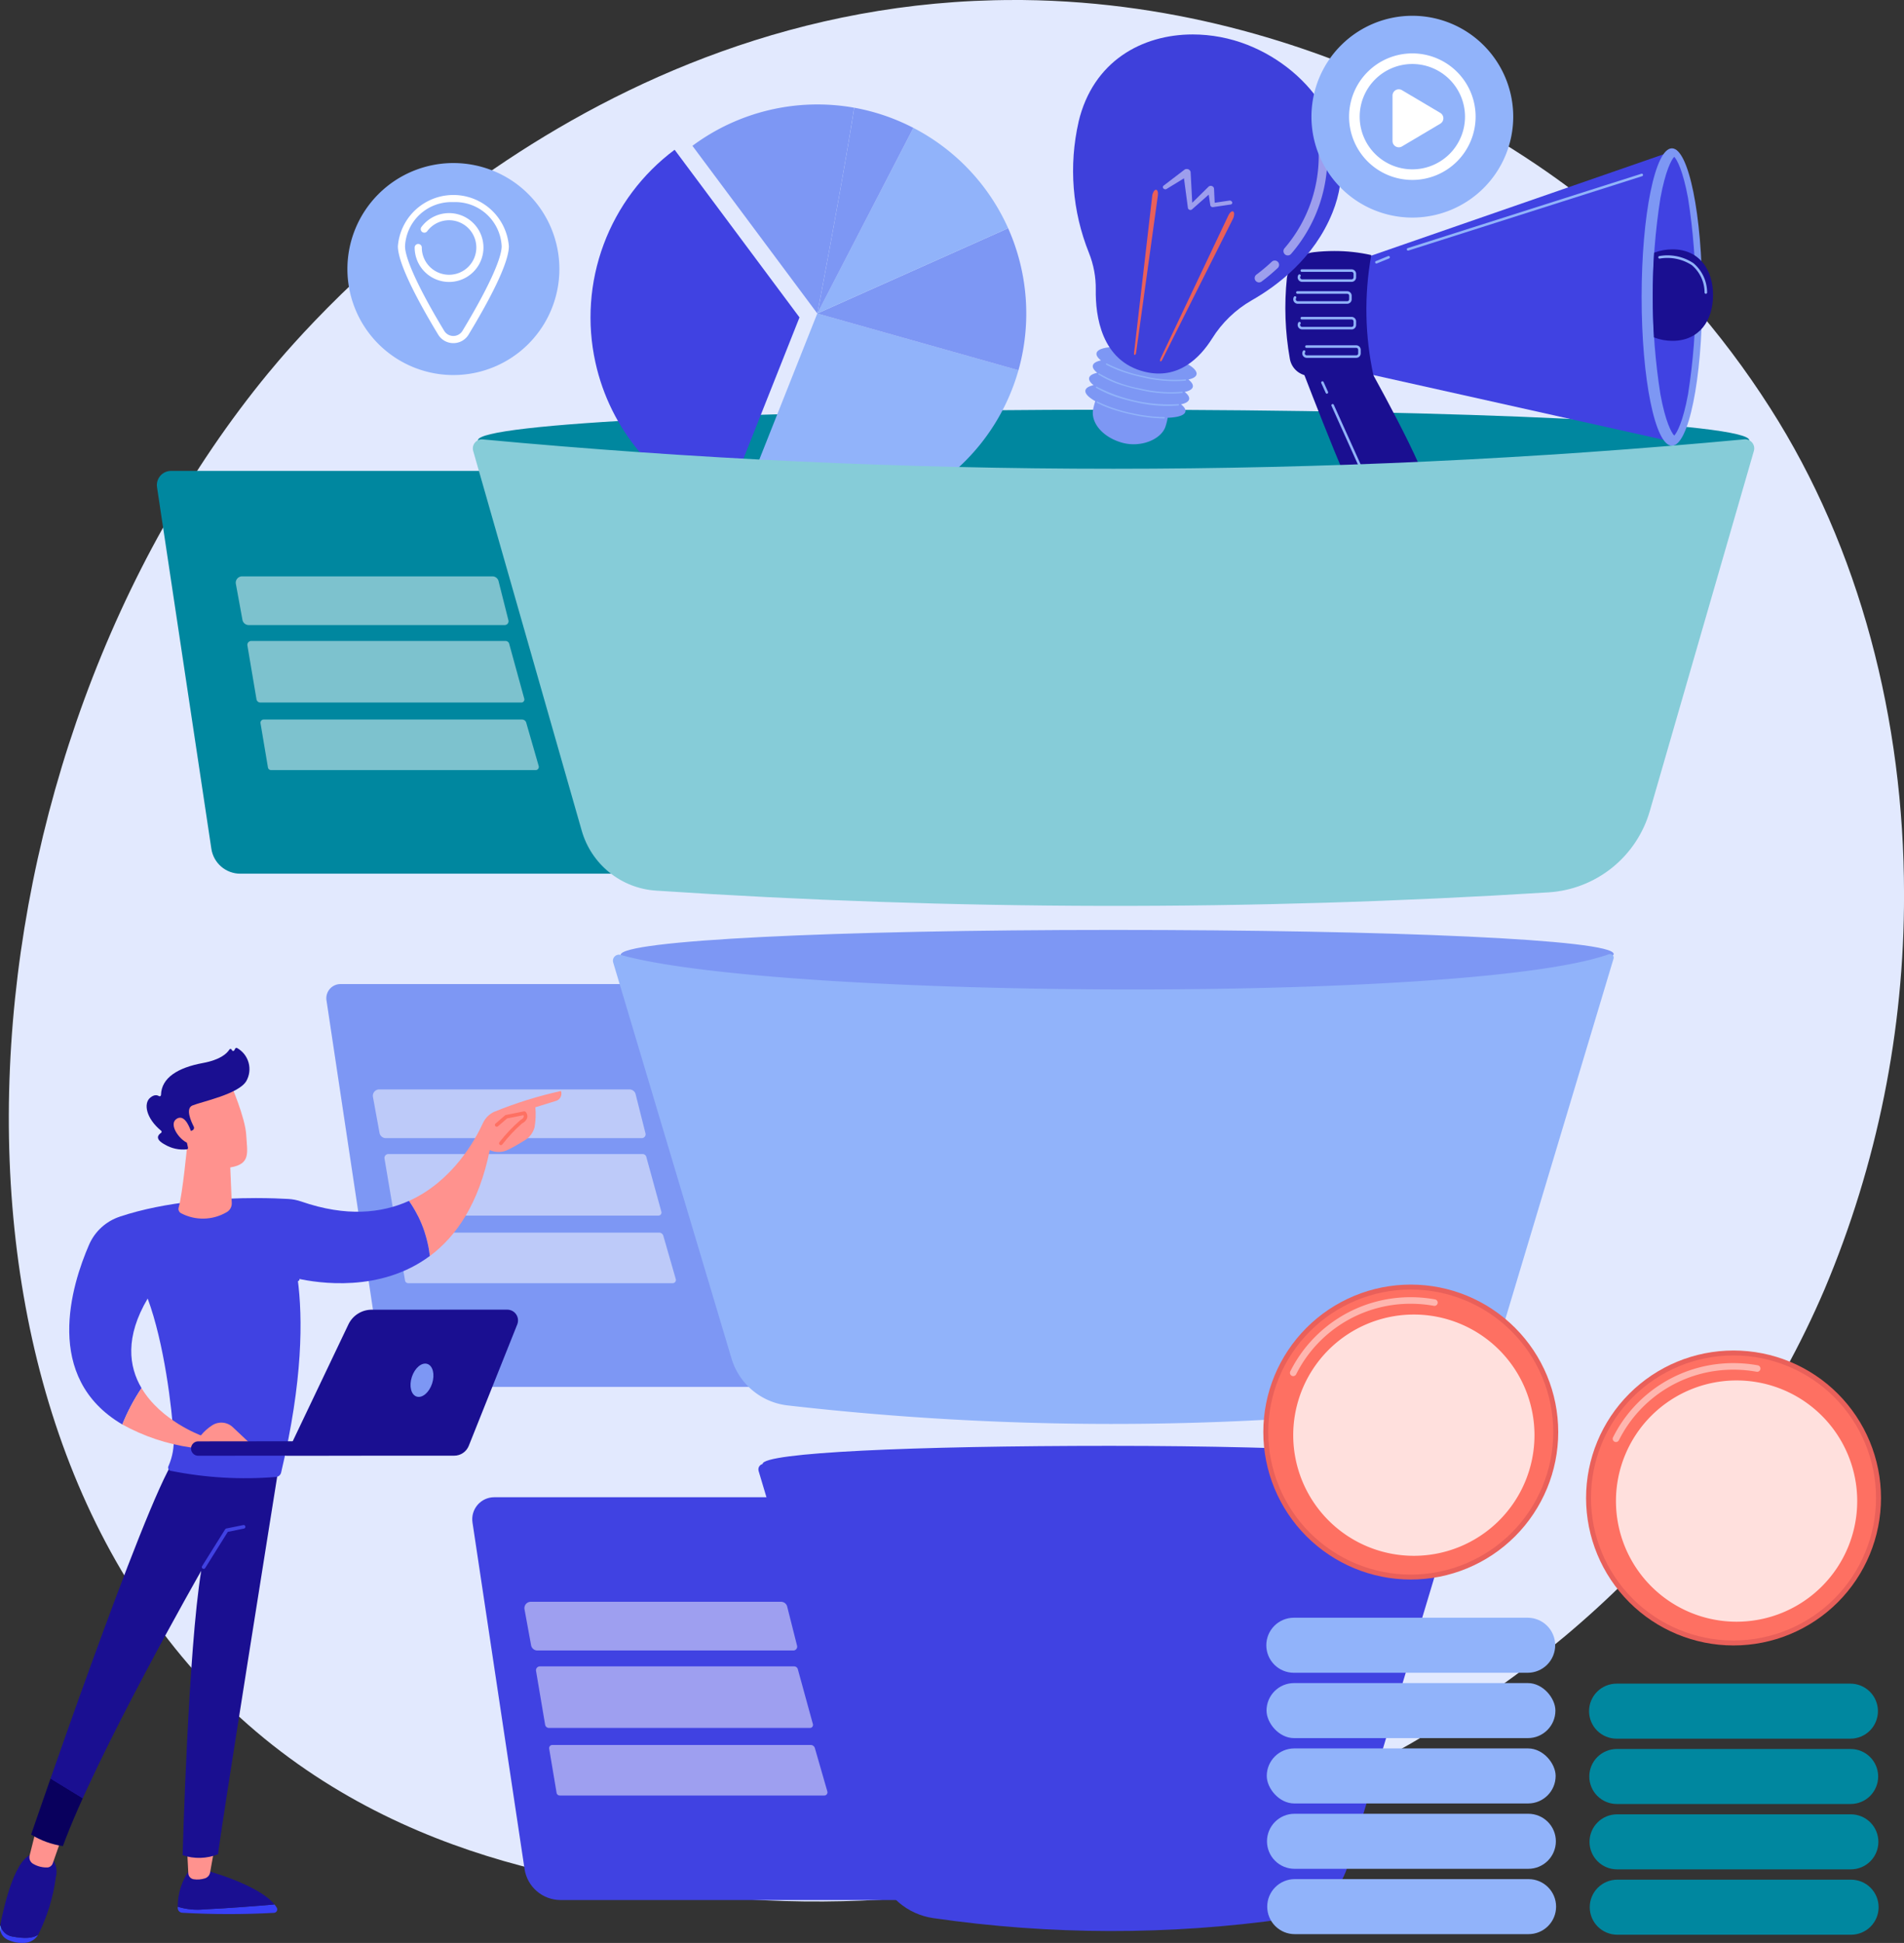 <svg id="Group_4375" data-name="Group 4375" xmlns="http://www.w3.org/2000/svg" xmlns:xlink="http://www.w3.org/1999/xlink" width="247.908" height="252.956" viewBox="0 0 247.908 252.956">
  <rect x="0" y="0" width="247.908" height="252.956" fill="#333333" stroke="none"/>
  <defs>
    <clipPath id="clip-path">
      <rect id="Rectangle_5691" data-name="Rectangle 5691" width="247.908" height="252.956" fill="none"/>
    </clipPath>
    <clipPath id="clip-path-2">
      <path id="Path_4609" data-name="Path 4609" d="M46.347,48.579C5.577,98.144-.983,182.332,41.607,222.607c22.177,20.972,50.58,23.323,64.7,24.491,51.7,4.279,117.687-20.818,142.685-79.247a131.6,131.6,0,0,0,10.346-51.366v-.127c-.011-22.564-5.731-44.942-17.44-63.253a114.139,114.139,0,0,0-23.217-26.342C215.139,23.845,186.036.423,144.573,0,144.2,0,143.822,0,143.447,0c-55.987,0-91.884,42.241-97.1,48.581" transform="translate(-12.574 0.002)" fill="none"/>
    </clipPath>
    <linearGradient id="linear-gradient" x1="0.175" y1="0.852" x2="0.175" y2="0.852" gradientUnits="objectBoundingBox">
      <stop offset="0" stop-color="#dae3fe"/>
      <stop offset="1" stop-color="#e9effd"/>
    </linearGradient>
    <clipPath id="clip-path-3">
      <path id="Path_4610" data-name="Path 4610" d="M225.555,671.488a1.844,1.844,0,0,0-1.823,2.118l7.074,47.08a3.809,3.809,0,0,0,3.767,3.243h60.743v-52.44Z" transform="translate(-223.711 -671.488)" fill="none"/>
    </clipPath>
    <clipPath id="clip-path-4">
      <rect id="Rectangle_5613" data-name="Rectangle 5613" width="247.909" height="252.956" fill="none"/>
    </clipPath>
    <clipPath id="clip-path-5">
      <rect id="Rectangle_5607" data-name="Rectangle 5607" width="36.071" height="8.01" fill="none"/>
    </clipPath>
    <clipPath id="clip-path-6">
      <rect id="Rectangle_5608" data-name="Rectangle 5608" width="36.241" height="6.584" fill="none"/>
    </clipPath>
    <clipPath id="clip-path-7">
      <rect id="Rectangle_5609" data-name="Rectangle 5609" width="35.518" height="6.342" fill="none"/>
    </clipPath>
    <clipPath id="clip-path-8">
      <rect id="Rectangle_5610" data-name="Rectangle 5610" width="36.071" height="8.009" fill="none"/>
    </clipPath>
    <clipPath id="clip-path-9">
      <rect id="Rectangle_5611" data-name="Rectangle 5611" width="36.241" height="6.583" fill="none"/>
    </clipPath>
    <clipPath id="clip-path-10">
      <rect id="Rectangle_5612" data-name="Rectangle 5612" width="35.518" height="6.341" fill="none"/>
    </clipPath>
    <clipPath id="clip-path-11">
      <path id="Path_4618" data-name="Path 4618" d="M676.319,2135a2.862,2.862,0,0,0-2.83,3.288l6.779,45.114a4.745,4.745,0,0,0,4.691,4.039H744.9V2135Z" transform="translate(-673.457 -2135.002)" fill="none"/>
    </clipPath>
    <linearGradient id="linear-gradient-2" x1="-0.766" y1="0.867" x2="-0.765" y2="0.867" gradientUnits="objectBoundingBox">
      <stop offset="0" stop-color="#4f52ff"/>
      <stop offset="1" stop-color="#4042e2"/>
    </linearGradient>
    <clipPath id="clip-path-13">
      <rect id="Rectangle_5615" data-name="Rectangle 5615" width="36.07" height="8.01" fill="none"/>
    </clipPath>
    <clipPath id="clip-path-14">
      <rect id="Rectangle_5616" data-name="Rectangle 5616" width="36.24" height="6.583" fill="none"/>
    </clipPath>
    <clipPath id="clip-path-15">
      <rect id="Rectangle_5617" data-name="Rectangle 5617" width="35.519" height="6.342" fill="none"/>
    </clipPath>
    <clipPath id="clip-path-16">
      <path id="Path_4622" data-name="Path 4622" d="M1087.463,2064c0,1.493,19.888,4.747,45.514,4.747s46.159-2.918,46.159-4.411-20.774-2.7-46.4-2.7-45.273.875-45.273,2.367" transform="translate(-1087.463 -2061.63)" fill="none"/>
    </clipPath>
    <linearGradient id="linear-gradient-3" x1="-3.076" y1="1.197" x2="-3.074" y2="1.197" xlink:href="#linear-gradient-2"/>
    <clipPath id="clip-path-18">
      <path id="Path_4625" data-name="Path 4625" d="M1081.518,2088.378l15.542,52.014a8.832,8.832,0,0,0,7.21,6.2,161.662,161.662,0,0,0,45.96.08,9.755,9.755,0,0,0,7.986-6.852l15.34-51.093a.937.937,0,0,0-1.047-1.2c-26.306,4.347-61.111,4.583-90.192-.068a.771.771,0,0,0-.117-.009.715.715,0,0,0-.682.921" transform="translate(-1081.487 -2087.456)" fill="none"/>
    </clipPath>
    <linearGradient id="linear-gradient-4" x1="-0.832" y1="0.791" x2="-0.831" y2="0.791" xlink:href="#linear-gradient-2"/>
    <clipPath id="clip-path-19">
      <path id="Path_4626" data-name="Path 4626" d="M681.506,588.2c0,2.2,36.455,3.984,82.767,3.984s82.772-1.784,82.772-3.984-36.46-3.984-82.772-3.984S681.506,586,681.506,588.2" transform="translate(-681.506 -584.215)" fill="#00879f"/>
    </clipPath>
    <clipPath id="clip-path-21">
      <path id="Path_4630" data-name="Path 4630" d="M842.676,241.215a27.182,27.182,0,0,0,16.533,19.433l10.039-25.293-16.258-21.827a27.216,27.216,0,0,0-10.313,27.688" transform="translate(-842.031 -213.527)" fill="none"/>
    </clipPath>
    <linearGradient id="linear-gradient-5" x1="-1.3" y1="6.763" x2="-1.299" y2="6.763" xlink:href="#linear-gradient-2"/>
    <clipPath id="clip-path-23">
      <path id="Path_4633" data-name="Path 4633" d="M1856.992,525.036c2.369,4.114,9.288,1.492,8.944-1.951s-8.428-17.675-8.428-17.675l-9.017-.956s6.46,17.037,8.5,20.581" transform="translate(-1848.491 -504.455)" fill="none"/>
    </clipPath>
    <linearGradient id="linear-gradient-6" x1="-6.341" y1="7.059" x2="-6.337" y2="7.059" gradientUnits="objectBoundingBox">
      <stop offset="0" stop-color="#09005d"/>
      <stop offset="1" stop-color="#1a0f91"/>
    </linearGradient>
    <clipPath id="clip-path-24">
      <path id="Path_4634" data-name="Path 4634" d="M1933.171,229.976l-1.1,14.642,40.827,9.109.422-37.673Z" transform="translate(-1932.074 -216.055)" fill="none"/>
    </clipPath>
    <linearGradient id="linear-gradient-7" x1="-3.37" y1="4.909" x2="-3.368" y2="4.909" xlink:href="#linear-gradient-2"/>
    <clipPath id="clip-path-26">
      <path id="Path_4636" data-name="Path 4636" d="M2357.906,229a82.175,82.175,0,0,0,0,25.534c.666,3.617,1.443,5.016,1.8,5.379.357-.363,1.133-1.761,1.8-5.379a82.135,82.135,0,0,0,0-25.534c-.666-3.617-1.442-5.016-1.8-5.379-.356.363-1.133,1.761-1.8,5.379" transform="translate(-2356.908 -223.621)" fill="none"/>
    </clipPath>
    <linearGradient id="linear-gradient-8" x1="-7.301" y1="7.387" x2="-7.298" y2="7.387" xlink:href="#linear-gradient-2"/>
    <clipPath id="clip-path-27">
      <path id="Path_4637" data-name="Path 4637" d="M2357.082,355.986c-.114,1.815-.174,3.72-.174,5.661,0,1.835.053,3.639.156,5.365a6.7,6.7,0,0,0,2.418.447c3.507,0,5.279-2.667,5.279-5.956s-1.772-5.956-5.279-5.956a6.7,6.7,0,0,0-2.4.44" transform="translate(-2356.908 -355.546)" fill="none"/>
    </clipPath>
    <linearGradient id="linear-gradient-9" x1="-14.994" y1="16.112" x2="-14.988" y2="16.112" xlink:href="#linear-gradient-6"/>
    <clipPath id="clip-path-28">
      <path id="Path_4638" data-name="Path 4638" d="M1836.4,358.094a3.961,3.961,0,0,0-3.461,3.338,37.636,37.636,0,0,0,.378,10.509,2.677,2.677,0,0,0,2.645,2.257h8.26a40.182,40.182,0,0,1-.3-15.733,21.615,21.615,0,0,0-4.814-.529,23.579,23.579,0,0,0-2.712.157" transform="translate(-1832.709 -357.937)" fill="none"/>
    </clipPath>
    <linearGradient id="linear-gradient-10" x1="-8.951" y1="11.12" x2="-8.946" y2="11.12" xlink:href="#linear-gradient-6"/>
    <clipPath id="clip-path-30">
      <path id="Path_4653" data-name="Path 4653" d="M1530.862,60.493a28.672,28.672,0,0,0,1.35,17.068,12.389,12.389,0,0,1,.886,4.785c-.051,3.407.712,9.292,6.364,10.685,4.368,1.077,7.2-1.807,8.784-4.328a14.7,14.7,0,0,1,5.171-4.981c3.328-1.894,8.114-5.493,10.5-11.409,3.884-9.614-2.694-18.557-11.084-21.85a19.573,19.573,0,0,0-7.106-1.349c-6.588,0-12.992,3.466-14.869,11.379" transform="translate(-1530.13 -49.114)" fill="none"/>
    </clipPath>
    <clipPath id="clip-path-31">
      <path id="Path_4654" data-name="Path 4654" d="M1663.19,301.838l-8.859,18.685c-.064.135-.073.282-.018.332s.158-.018.227-.156l9.223-18.378.016-.033c.183-.386.2-.8.037-.924a.171.171,0,0,0-.106-.035c-.161,0-.372.2-.52.509" transform="translate(-1654.277 -301.329)" fill="none"/>
    </clipPath>
    <linearGradient id="linear-gradient-11" x1="-7.022" y1="10.913" x2="-7.017" y2="10.913" gradientUnits="objectBoundingBox">
      <stop offset="0" stop-color="#e1473d"/>
      <stop offset="1" stop-color="#e9605a"/>
    </linearGradient>
    <clipPath id="clip-path-32">
      <path id="Path_4655" data-name="Path 4655" d="M1619.968,270.588c-.2.015-.417.37-.476.793,0,.011,0,.025,0,.036l-2.364,20.426c-.018.154.029.268.1.255s.146-.14.167-.288l2.837-20.483c.057-.414-.054-.74-.251-.74h-.013" transform="translate(-1617.12 -270.588)" fill="none"/>
    </clipPath>
    <linearGradient id="linear-gradient-12" x1="-8.035" y1="12.959" x2="-8.03" y2="12.959" xlink:href="#linear-gradient-11"/>
    <clipPath id="clip-path-34">
      <rect id="Rectangle_5636" data-name="Rectangle 5636" width="9.034" height="5.341" fill="none"/>
    </clipPath>
    <clipPath id="clip-path-35">
      <rect id="Rectangle_5637" data-name="Rectangle 5637" width="3.191" height="2.861" fill="none"/>
    </clipPath>
    <clipPath id="clip-path-36">
      <rect id="Rectangle_5638" data-name="Rectangle 5638" width="5.746" height="14.855" fill="none"/>
    </clipPath>
    <clipPath id="clip-path-37">
      <path id="Path_4665" data-name="Path 4665" d="M839.842,626.414a883.271,883.271,0,0,1-164.255.01,1.178,1.178,0,0,0-1.247,1.5l14.132,49.44a10.788,10.788,0,0,0,9.675,7.805,901.406,901.406,0,0,0,116.251.222,14.669,14.669,0,0,0,13.136-10.566l13.556-46.9a1.187,1.187,0,0,0-1.138-1.517c-.036,0-.073,0-.111,0" transform="translate(-674.294 -626.409)" fill="none"/>
    </clipPath>
    <clipPath id="clip-path-38">
      <path id="Path_4666" data-name="Path 4666" d="M1801.57,1851.011a19.2,19.2,0,1,0,19.2-19.2,19.2,19.2,0,0,0-19.2,19.2" transform="translate(-1801.57 -1831.816)" fill="none"/>
    </clipPath>
    <linearGradient id="linear-gradient-13" x1="-2.893" y1="1.728" x2="-2.891" y2="1.728" xlink:href="#linear-gradient-11"/>
    <clipPath id="clip-path-39">
      <path id="Path_4667" data-name="Path 4667" d="M1808.561,1857.365a18.557,18.557,0,1,0,18.557-18.557,18.557,18.557,0,0,0-18.557,18.557" transform="translate(-1808.561 -1838.808)" fill="none"/>
    </clipPath>
    <linearGradient id="linear-gradient-14" x1="-3.071" y1="1.793" x2="-3.069" y2="1.793" gradientUnits="objectBoundingBox">
      <stop offset="0" stop-color="#ff928e"/>
      <stop offset="1" stop-color="#fe7062"/>
    </linearGradient>
    <clipPath id="clip-path-41">
      <rect id="Rectangle_5643" data-name="Rectangle 5643" width="19.244" height="10.273" fill="none"/>
    </clipPath>
    <clipPath id="clip-path-42">
      <rect id="Rectangle_5644" data-name="Rectangle 5644" width="31.413" height="31.413" fill="none"/>
    </clipPath>
    <clipPath id="clip-path-43">
      <path id="Rectangle_5648" data-name="Rectangle 5648" d="M3.582,0H34.03a3.583,3.583,0,0,1,3.583,3.583v0a3.582,3.582,0,0,1-3.582,3.582H3.583A3.583,3.583,0,0,1,0,3.582v0A3.582,3.582,0,0,1,3.582,0Z" fill="#91b3fa"/>
    </clipPath>
    <clipPath id="clip-path-44">
      <rect id="Rectangle_5650" data-name="Rectangle 5650" width="37.613" height="7.164" rx="3.582" fill="#91b3fa"/>
    </clipPath>
    <clipPath id="clip-path-46">
      <path id="Rectangle_5654" data-name="Rectangle 5654" d="M3.581,0H34.03a3.583,3.583,0,0,1,3.583,3.583v0a3.582,3.582,0,0,1-3.582,3.582H3.581A3.581,3.581,0,0,1,0,3.584v0A3.581,3.581,0,0,1,3.581,0Z" fill="#91b3fa"/>
    </clipPath>
    <clipPath id="clip-path-47">
      <path id="Rectangle_5656" data-name="Rectangle 5656" d="M3.583,0H34.031a3.582,3.582,0,0,1,3.582,3.582v0a3.582,3.582,0,0,1-3.582,3.582H3.582A3.582,3.582,0,0,1,0,3.583v0A3.583,3.583,0,0,1,3.583,0Z" fill="#91b3fa"/>
    </clipPath>
    <clipPath id="clip-path-48">
      <path id="Path_4671" data-name="Path 4671" d="M2261.847,1944.995a19.2,19.2,0,1,0,19.2-19.2,19.2,19.2,0,0,0-19.2,19.2" transform="translate(-2261.847 -1925.799)" fill="none"/>
    </clipPath>
    <linearGradient id="linear-gradient-15" x1="-3.669" y1="1.57" x2="-3.667" y2="1.57" xlink:href="#linear-gradient-11"/>
    <clipPath id="clip-path-49">
      <path id="Path_4672" data-name="Path 4672" d="M2268.838,1951.347a18.557,18.557,0,1,0,18.557-18.557,18.557,18.557,0,0,0-18.557,18.557" transform="translate(-2268.838 -1932.79)" fill="none"/>
    </clipPath>
    <linearGradient id="linear-gradient-16" x1="-3.888" y1="1.626" x2="-3.886" y2="1.626" xlink:href="#linear-gradient-14"/>
    <clipPath id="clip-path-53">
      <path id="Rectangle_5664" data-name="Rectangle 5664" d="M3.582,0H34.031a3.582,3.582,0,0,1,3.582,3.582v0A3.582,3.582,0,0,1,34.03,7.164H3.581A3.581,3.581,0,0,1,0,3.583v0A3.582,3.582,0,0,1,3.582,0Z" fill="#00879f"/>
    </clipPath>
    <clipPath id="clip-path-54">
      <path id="Rectangle_5666" data-name="Rectangle 5666" d="M3.581,0h30.45a3.581,3.581,0,0,1,3.581,3.581v0a3.581,3.581,0,0,1-3.581,3.581H3.583A3.583,3.583,0,0,1,0,3.581v0A3.581,3.581,0,0,1,3.581,0Z" fill="#00879f"/>
    </clipPath>
    <clipPath id="clip-path-55">
      <path id="Rectangle_5668" data-name="Rectangle 5668" d="M3.583,0H34.031a3.581,3.581,0,0,1,3.581,3.581v0a3.582,3.582,0,0,1-3.582,3.582H3.582A3.582,3.582,0,0,1,0,3.583v0A3.583,3.583,0,0,1,3.583,0Z" fill="#00879f"/>
    </clipPath>
    <clipPath id="clip-path-56">
      <path id="Rectangle_5670" data-name="Rectangle 5670" d="M3.582,0H34.03a3.582,3.582,0,0,1,3.582,3.582v0A3.582,3.582,0,0,1,34.03,7.164H3.581A3.581,3.581,0,0,1,0,3.583v0A3.582,3.582,0,0,1,3.582,0Z" fill="#00879f"/>
    </clipPath>
    <clipPath id="clip-path-57">
      <path id="Path_4676" data-name="Path 4676" d="M256.9,2716.251a8.772,8.772,0,0,1-3.484-.341c0,.068,0,.132.006.193a.629.629,0,0,0,.6.594,106.838,106.838,0,0,0,11.933.012.448.448,0,0,0,.365-.672,3.717,3.717,0,0,0-.3-.422c-2.221.192-6.075.5-9.114.637" transform="translate(-253.421 -2715.613)" fill="none"/>
    </clipPath>
    <linearGradient id="linear-gradient-17" x1="-1.77" y1="3.572" x2="-1.763" y2="3.572" gradientUnits="objectBoundingBox">
      <stop offset="0" stop-color="#53d8ff"/>
      <stop offset="1" stop-color="#3840f7"/>
    </linearGradient>
    <clipPath id="clip-path-58">
      <path id="Path_4677" data-name="Path 4677" d="M254.94,2666.5a8.209,8.209,0,0,0-1.526,4.781,8.776,8.776,0,0,0,3.484.341c3.039-.134,6.893-.446,9.114-.638-2.183-2.679-9.114-4.484-9.114-4.484Z" transform="translate(-253.413 -2666.497)" fill="none"/>
    </clipPath>
    <linearGradient id="linear-gradient-18" x1="-1.833" y1="1.826" x2="-1.826" y2="1.826" xlink:href="#linear-gradient-6"/>
    <clipPath id="clip-path-59">
      <path id="Path_4678" data-name="Path 4678" d="M266.53,2631.5l.183,3.625a.828.828,0,0,0,.707.779,3.218,3.218,0,0,0,1.47-.122.979.979,0,0,0,.658-.753l.633-3.528Z" transform="translate(-266.53 -2631.5)" fill="none"/>
    </clipPath>
    <linearGradient id="linear-gradient-19" x1="-6.664" y1="2.842" x2="-6.639" y2="2.842" gradientUnits="objectBoundingBox">
      <stop offset="0" stop-color="#febbba"/>
      <stop offset="1" stop-color="#ff928e"/>
    </linearGradient>
    <clipPath id="clip-path-60">
      <path id="Path_4679" data-name="Path 4679" d="M.033,2744.873a1.724,1.724,0,0,0,.843,1.844,4.236,4.236,0,0,0,2.028.48h.025c.1,0,.192,0,.283-.008a2.159,2.159,0,0,0,1.751-1.044l.005-.009c-.726.464-1.744.518-3.35.229a1.911,1.911,0,0,1-1.581-1.511l0,.019" transform="translate(0 -2744.854)" fill="none"/>
    </clipPath>
    <linearGradient id="linear-gradient-20" x1="0.021" y1="1" x2="0.039" y2="1" xlink:href="#linear-gradient-17"/>
    <clipPath id="clip-path-61">
      <path id="Path_4680" data-name="Path 4680" d="M.4,2652.959a1.91,1.91,0,0,0,1.581,1.512c1.606.289,2.625.235,3.35-.229a23.634,23.634,0,0,0,2.3-7.5,2.8,2.8,0,0,0-1.113-3.017H4.869c-2.438,0-3.97,6.65-4.473,9.233" transform="translate(-0.396 -2643.726)" fill="none"/>
    </clipPath>
    <linearGradient id="linear-gradient-21" x1="-0.005" y1="1.049" x2="0.007" y2="1.049" xlink:href="#linear-gradient-6"/>
    <clipPath id="clip-path-62">
      <path id="Path_4681" data-name="Path 4681" d="M41.937,2610.448a.968.968,0,0,0,.5,1.1,3.436,3.436,0,0,0,1.856.449.808.808,0,0,0,.659-.539l1.316-3.751-3.439-.821Z" transform="translate(-41.908 -2606.883)" fill="none"/>
    </clipPath>
    <linearGradient id="linear-gradient-22" x1="-0.843" y1="2.879" x2="-0.822" y2="2.879" xlink:href="#linear-gradient-19"/>
    <clipPath id="clip-path-63">
      <path id="Path_4682" data-name="Path 4682" d="M44.378,2130.349a10.852,10.852,0,0,0,4.138,1.5c4.341-11.92,18.011-35.843,18.011-35.843-1.7,10.262-2.422,37.028-2.422,37.028a6.662,6.662,0,0,0,4.624-.128c-.132-.275,7.878-50.344,7.878-50.344l-13.584-1.011c-3.927,5.735-18.646,48.8-18.646,48.8" transform="translate(-44.378 -2081.553)" fill="none"/>
    </clipPath>
    <linearGradient id="linear-gradient-23" x1="0.172" y1="1.17" x2="0.173" y2="1.17" xlink:href="#linear-gradient-6"/>
    <clipPath id="clip-path-64">
      <path id="Path_4683" data-name="Path 4683" d="M293.276,2174.628l-2.2.444a.233.233,0,0,0-.154.106l-2.993,4.781a.237.237,0,1,0,.4.251l2.939-4.7,2.1-.423a.237.237,0,0,0-.047-.469.233.233,0,0,0-.047,0" transform="translate(-287.89 -2174.623)" fill="none"/>
    </clipPath>
    <linearGradient id="linear-gradient-24" x1="-4.587" y1="9.549" x2="-4.571" y2="9.549" xlink:href="#linear-gradient-2"/>
    <clipPath id="clip-path-65">
      <path id="Path_4684" data-name="Path 4684" d="M594.293,1558.352a3,3,0,0,0-1.47,1.479c-.983,2.154-3.925,7.554-9.63,10.132a15.714,15.714,0,0,1,2.721,7.171c3.426-2.55,6.384-6.809,7.8-13.794a2.787,2.787,0,0,0,2.43-.067c.713-.346,1.536-.837,2.153-1.223a2.821,2.821,0,0,0,1.252-1.681,9.753,9.753,0,0,0,.1-2.6l2.778-.861a.988.988,0,0,0,.556-1.261,53.7,53.7,0,0,0-8.692,2.71" transform="translate(-583.193 -1555.642)" fill="none"/>
    </clipPath>
    <linearGradient id="linear-gradient-25" x1="-1.662" y1="3.953" x2="-1.659" y2="3.953" xlink:href="#linear-gradient-19"/>
    <clipPath id="clip-path-66">
      <path id="Path_4685" data-name="Path 4685" d="M105.326,1710.857a6.621,6.621,0,0,0-3.995,3.636c-2.305,5.29-6.037,17.337,4.323,23.419a25.679,25.679,0,0,1,2.5-4.732c-1.668-2.814-2.163-6.658.8-11.664,2.159,5.83,3.172,14.335,3.383,18.1a8.088,8.088,0,0,1-.634,3.62l-.053.125a.428.428,0,0,0,.3.585,49.153,49.153,0,0,0,13.711.8.748.748,0,0,0,.667-.571c2.836-11.951,2.843-20.1,2.148-25.256,2.653.593,10.766,1.858,17.217-2.943a15.714,15.714,0,0,0-2.721-7.171c-3.544,1.6-8.154,2.113-14.024.079a6.256,6.256,0,0,0-1.678-.331c-.893-.052-2.373-.117-4.228-.117-4.638,0-11.63.4-17.716,2.415" transform="translate(-98.741 -1708.442)" fill="none"/>
    </clipPath>
    <linearGradient id="linear-gradient-26" x1="-0.007" y1="1.762" x2="-0.006" y2="1.762" xlink:href="#linear-gradient-2"/>
    <clipPath id="clip-path-67">
      <path id="Path_4686" data-name="Path 4686" d="M399.392,1741.193a.237.237,0,0,0-.073.327c.013.022,1.37,2.217,2.036,7.249a.237.237,0,0,0,.234.206l.031,0a.236.236,0,0,0,.2-.266c-.682-5.151-2.047-7.349-2.105-7.44a.237.237,0,0,0-.326-.073" transform="translate(-399.281 -1741.157)" fill="none"/>
    </clipPath>
    <linearGradient id="linear-gradient-27" x1="-4.091" y1="17.279" x2="-4.08" y2="17.279" xlink:href="#linear-gradient-2"/>
    <clipPath id="clip-path-68">
      <path id="Path_4687" data-name="Path 4687" d="M254.511,1641.56a.631.631,0,0,0,.3.721,6.107,6.107,0,0,0,5.889-.092,1.312,1.312,0,0,0,.729-1.235l-.255-6.029-5.55-1.449s-.59,6.239-1.11,8.084" transform="translate(-254.487 -1633.476)" fill="none"/>
    </clipPath>
    <linearGradient id="linear-gradient-28" x1="-1.869" y1="11.738" x2="-1.861" y2="11.738" xlink:href="#linear-gradient-19"/>
    <clipPath id="clip-path-69">
      <path id="Path_4688" data-name="Path 4688" d="M246.246,1548.841c-.422,1.43,1.459,4.923,1.459,4.923a5.593,5.593,0,0,0,6.048,3.119c2.631-.458,2.141-1.934,2.014-4.21s-2.014-6.611-2.014-6.611-7.085,1.349-7.507,2.779" transform="translate(-246.184 -1546.062)" fill="none"/>
    </clipPath>
    <linearGradient id="linear-gradient-29" x1="-1.298" y1="7.404" x2="-1.292" y2="7.404" xlink:href="#linear-gradient-19"/>
    <clipPath id="clip-path-70">
      <path id="Path_4689" data-name="Path 4689" d="M220.633,1494.325l-.11.208a.179.179,0,0,1-.33-.034.178.178,0,0,0-.322-.046c-.316.506-1.17,1.327-3.454,1.749-3.246.6-5.392,1.913-5.445,4.155a.179.179,0,0,1-.277.148c-.24-.146-.623-.214-1.136.216-.891.75-.527,2.694,1.427,4.293a.178.178,0,0,1-.008.286c-.354.231-.882.779.486,1.511a4.609,4.609,0,0,0,2.879.627.178.178,0,0,0,.144-.215l-.434-1.971a.179.179,0,0,1,.175-.217h.676l.15-.066a.361.361,0,0,0,.176-.5c-.371-.717-1.094-2.359-.16-2.743,1.2-.494,5.974-1.466,7-3.159a3.149,3.149,0,0,0-1.2-4.323.189.189,0,0,0-.078-.017.178.178,0,0,0-.159.094" transform="translate(-209.099 -1494.231)" fill="none"/>
    </clipPath>
    <linearGradient id="linear-gradient-30" x1="-0.823" y1="6.173" x2="-0.818" y2="6.173" xlink:href="#linear-gradient-6"/>
    <clipPath id="clip-path-71">
      <path id="Path_4690" data-name="Path 4690" d="M248.027,1593.929c-1.242.776.644,3.1,1.642,3.206l.319-1.214s-.554-2.13-1.528-2.13a.813.813,0,0,0-.434.137" transform="translate(-247.618 -1593.792)" fill="none"/>
    </clipPath>
    <linearGradient id="linear-gradient-31" x1="-4.609" y1="23.482" x2="-4.589" y2="23.482" xlink:href="#linear-gradient-19"/>
    <clipPath id="clip-path-72">
      <path id="Path_4691" data-name="Path 4691" d="M709.419,1584.666l-2.359.473a.239.239,0,0,0-.107.052l-1.254,1.077a.237.237,0,0,0,.308.359l1.208-1.036,2.131-.427a.348.348,0,0,1,.032.222c-.032.137-.184.286-.438.429a19.845,19.845,0,0,0-2.717,2.864.236.236,0,1,0,.367.3,19.7,19.7,0,0,1,2.583-2.75,1.219,1.219,0,0,0,.666-.732.9.9,0,0,0-.175-.729.236.236,0,0,0-.2-.1.238.238,0,0,0-.047,0" transform="translate(-705.615 -1584.661)" fill="none"/>
    </clipPath>
    <linearGradient id="linear-gradient-32" x1="-14.959" y1="24.588" x2="-14.938" y2="24.588" xlink:href="#linear-gradient-14"/>
    <clipPath id="clip-path-73">
      <path id="Path_4692" data-name="Path 4692" d="M174.466,1984.123a26.025,26.025,0,0,0,8.958,3l8.342.1-2.919-2.748a2.179,2.179,0,0,0-2.671-.25,6.312,6.312,0,0,0-1.483,1.322s-5.2-1.9-7.726-6.157a25.7,25.7,0,0,0-2.5,4.732" transform="translate(-174.466 -1979.391)" fill="none"/>
    </clipPath>
    <linearGradient id="linear-gradient-33" x1="-1.025" y1="4.145" x2="-1.02" y2="4.145" xlink:href="#linear-gradient-19"/>
    <clipPath id="clip-path-74">
      <path id="Path_4693" data-name="Path 4693" d="M294.687,2055.057l-21.175.023a.937.937,0,0,0-.047,1.874h.049l21.175-.023a.938.938,0,1,0,.014-1.875h-.017" transform="translate(-272.566 -2055.057)" fill="none"/>
    </clipPath>
    <linearGradient id="linear-gradient-34" x1="-3.549" y1="3.359" x2="-3.539" y2="3.359" xlink:href="#linear-gradient-6"/>
    <clipPath id="clip-path-75">
      <path id="Path_4694" data-name="Path 4694" d="M418.825,1867.5a3.364,3.364,0,0,0-3.04,1.907l-8.152,17.1h21.915a2.042,2.042,0,0,0,1.9-1.278l6.322-15.828a1.4,1.4,0,0,0-1.31-1.905Z" transform="translate(-407.633 -1867.495)" fill="none"/>
    </clipPath>
    <linearGradient id="linear-gradient-35" x1="-0.99" y1="2.598" x2="-0.987" y2="2.598" xlink:href="#linear-gradient-6"/>
  </defs>
  <g id="Group_4374" data-name="Group 4374" clip-path="url(#clip-path)">
    <g id="Group_4205" data-name="Group 4205" transform="translate(1.148 0)">
      <g id="Group_4204" data-name="Group 4204" clip-path="url(#clip-path-2)">
        <rect id="Rectangle_5605" data-name="Rectangle 5605" width="361.802" height="361.32" transform="matrix(0.734, -0.68, 0.68, 0.734, -138.881, 116.109)" fill="url(#linear-gradient)"/>
      </g>
    </g>
    <g id="Group_4207" data-name="Group 4207" transform="translate(20.425 61.309)">
      <g id="Group_4206" data-name="Group 4206" clip-path="url(#clip-path-3)">
        <path id="Path_4696" data-name="Path 4696" d="M0,0H83.316V88.774H0Z" transform="translate(-24.272 36.49) rotate(-56.529)" fill="#00879f"/>
      </g>
    </g>
    <g id="Group_4227" data-name="Group 4227" transform="translate(0 0)">
      <g id="Group_4226" data-name="Group 4226" clip-path="url(#clip-path-4)">
        <g id="Group_4210" data-name="Group 4210" transform="translate(32.207 83.453)" opacity="0.49">
          <g id="Group_4209" data-name="Group 4209">
            <g id="Group_4208" data-name="Group 4208" clip-path="url(#clip-path-5)">
              <path id="Path_4611" data-name="Path 4611" d="M388.423,922.032H354.434a.506.506,0,0,1-.5-.422l-1.182-7a.506.506,0,0,1,.5-.591h33.1a.506.506,0,0,1,.5.422l1.947,7.091a.393.393,0,0,1-.379.5" transform="translate(-352.745 -914.022)" fill="#fff"/>
            </g>
          </g>
        </g>
        <g id="Group_4213" data-name="Group 4213" transform="translate(33.916 93.679)" opacity="0.49">
          <g id="Group_4212" data-name="Group 4212">
            <g id="Group_4211" data-name="Group 4211" clip-path="url(#clip-path-6)">
              <path id="Path_4612" data-name="Path 4612" d="M407.687,1032.075a.417.417,0,0,1-.4.532h-34.44a.416.416,0,0,1-.413-.347l-.965-5.751a.416.416,0,0,1,.41-.485h33.64a.568.568,0,0,1,.546.411Z" transform="translate(-371.463 -1026.024)" fill="#fff"/>
            </g>
          </g>
        </g>
        <g id="Group_4216" data-name="Group 4216" transform="translate(30.696 75.037)" opacity="0.49">
          <g id="Group_4215" data-name="Group 4215">
            <g id="Group_4214" data-name="Group 4214" clip-path="url(#clip-path-7)">
              <path id="Path_4613" data-name="Path 4613" d="M371.223,828.193H337.887a.83.83,0,0,1-.816-.68l-.857-4.682a.83.83,0,0,1,.816-.98h32.585a.83.83,0,0,1,.818.69l1.271,5.036a.5.5,0,0,1-.48.616" transform="translate(-336.2 -821.851)" fill="#fff"/>
            </g>
          </g>
        </g>
        <path id="Path_4614" data-name="Path 4614" d="M536.973,1455.686H476.23a3.809,3.809,0,0,1-3.767-3.243l-7.074-47.08a1.844,1.844,0,0,1,1.824-2.118h69.76Z" transform="translate(-422.879 -1275.125)" fill="#7d97f4"/>
        <g id="Group_4219" data-name="Group 4219" transform="translate(50.058 150.252)" opacity="0.49">
          <g id="Group_4218" data-name="Group 4218">
            <g id="Group_4217" data-name="Group 4217" clip-path="url(#clip-path-8)">
              <path id="Path_4615" data-name="Path 4615" d="M583.939,1653.647H549.95a.506.506,0,0,1-.5-.422l-1.182-7a.506.506,0,0,1,.5-.591h33.1a.506.506,0,0,1,.5.422l1.947,7.091a.393.393,0,0,1-.379.5" transform="translate(-548.261 -1645.637)" fill="#fff"/>
            </g>
          </g>
        </g>
        <g id="Group_4222" data-name="Group 4222" transform="translate(51.767 160.478)" opacity="0.49">
          <g id="Group_4221" data-name="Group 4221">
            <g id="Group_4220" data-name="Group 4220" clip-path="url(#clip-path-9)">
              <path id="Path_4616" data-name="Path 4616" d="M603.2,1763.691a.416.416,0,0,1-.4.532h-34.44a.416.416,0,0,1-.413-.347l-.965-5.751a.416.416,0,0,1,.41-.485h33.64a.568.568,0,0,1,.546.411Z" transform="translate(-566.978 -1757.639)" fill="#fff"/>
            </g>
          </g>
        </g>
        <g id="Group_4225" data-name="Group 4225" transform="translate(48.547 141.836)" opacity="0.49">
          <g id="Group_4224" data-name="Group 4224">
            <g id="Group_4223" data-name="Group 4223" clip-path="url(#clip-path-10)">
              <path id="Path_4617" data-name="Path 4617" d="M566.738,1559.807H533.4a.83.83,0,0,1-.816-.681l-.857-4.682a.83.83,0,0,1,.816-.979h32.584a.83.83,0,0,1,.818.69l1.27,5.036a.5.5,0,0,1-.479.616" transform="translate(-531.715 -1553.465)" fill="#fff"/>
            </g>
          </g>
        </g>
      </g>
    </g>
    <g id="Group_4229" data-name="Group 4229" transform="translate(61.488 194.932)">
      <g id="Group_4228" data-name="Group 4228" clip-path="url(#clip-path-11)">
        <rect id="Rectangle_5614" data-name="Rectangle 5614" width="76.709" height="86.652" transform="translate(-19.437 44.067) rotate(-66.448)" fill="url(#linear-gradient-2)"/>
      </g>
    </g>
    <g id="Group_4240" data-name="Group 4240" transform="translate(0 0)">
      <g id="Group_4239" data-name="Group 4239" clip-path="url(#clip-path-4)">
        <g id="Group_4232" data-name="Group 4232" transform="translate(69.788 216.955)" opacity="0.49">
          <g id="Group_4231" data-name="Group 4231">
            <g id="Group_4230" data-name="Group 4230" clip-path="url(#clip-path-13)">
              <path id="Path_4619" data-name="Path 4619" d="M800.035,2384.225H766.046a.506.506,0,0,1-.5-.422l-1.182-7a.506.506,0,0,1,.5-.591h33.1a.506.506,0,0,1,.5.422l1.947,7.092a.393.393,0,0,1-.379.5" transform="translate(-764.357 -2376.215)" fill="#fff"/>
            </g>
          </g>
        </g>
        <g id="Group_4235" data-name="Group 4235" transform="translate(71.497 227.181)" opacity="0.49">
          <g id="Group_4234" data-name="Group 4234">
            <g id="Group_4233" data-name="Group 4233" clip-path="url(#clip-path-14)">
              <path id="Path_4620" data-name="Path 4620" d="M819.3,2494.269a.417.417,0,0,1-.4.532h-34.44a.416.416,0,0,1-.413-.347l-.965-5.751a.416.416,0,0,1,.41-.485h33.64a.568.568,0,0,1,.546.411Z" transform="translate(-783.074 -2488.217)" fill="#fff"/>
            </g>
          </g>
        </g>
        <g id="Group_4238" data-name="Group 4238" transform="translate(68.277 208.54)" opacity="0.49">
          <g id="Group_4237" data-name="Group 4237">
            <g id="Group_4236" data-name="Group 4236" clip-path="url(#clip-path-15)">
              <path id="Path_4621" data-name="Path 4621" d="M782.834,2290.385H749.5a.83.83,0,0,1-.816-.68l-.857-4.682a.83.83,0,0,1,.816-.979h32.584a.83.83,0,0,1,.818.69l1.271,5.036a.5.5,0,0,1-.48.616" transform="translate(-747.811 -2284.043)" fill="#fff"/>
            </g>
          </g>
        </g>
      </g>
    </g>
    <g id="Group_4242" data-name="Group 4242" transform="translate(99.288 188.233)">
      <g id="Group_4241" data-name="Group 4241" clip-path="url(#clip-path-16)">
        <rect id="Rectangle_5619" data-name="Rectangle 5619" width="40.578" height="87.783" transform="translate(-2.449 6.137) rotate(-68.25)" fill="url(#linear-gradient-3)"/>
      </g>
    </g>
    <g id="Group_4244" data-name="Group 4244" transform="translate(0 0)">
      <g id="Group_4243" data-name="Group 4243" clip-path="url(#clip-path-4)">
        <path id="Path_4623" data-name="Path 4623" d="M1014.391,1329.172c0,1.886-32.183,6.542-68.345,6.542s-60.952-4.542-60.952-6.428,27.919-3.248,64.08-3.248,65.217,1.248,65.217,3.134" transform="translate(-804.282 -1204.967)" fill="#7d97f4"/>
        <path id="Path_4624" data-name="Path 4624" d="M980.832,1419.19a371.355,371.355,0,0,1-84.007-.056,8.639,8.639,0,0,1-7.3-6.1l-15.409-51.568a.789.789,0,0,1,.971-.985c20.642,5.777,110.87,6.25,128.661-.085a.474.474,0,0,1,.615.583l-15.459,51.488a9.532,9.532,0,0,1-8.074,6.727" transform="translate(-794.277 -1236.159)" fill="#91b3fa"/>
      </g>
    </g>
    <g id="Group_4246" data-name="Group 4246" transform="translate(98.743 190.591)">
      <g id="Group_4245" data-name="Group 4245" clip-path="url(#clip-path-18)">
        <rect id="Rectangle_5621" data-name="Rectangle 5621" width="108.703" height="108.807" transform="matrix(0.705, -0.709, 0.709, 0.705, -30.822, 30.824)" fill="url(#linear-gradient-4)"/>
      </g>
    </g>
    <g id="Group_4248" data-name="Group 4248" transform="translate(62.223 53.34)">
      <g id="Group_4247" data-name="Group 4247" clip-path="url(#clip-path-19)">
        <rect id="Rectangle_5622" data-name="Rectangle 5622" width="93.211" height="145.352" transform="matrix(0.522, -0.853, 0.853, 0.522, -3.548, 5.797)" fill="#00879f"/>
      </g>
    </g>
    <g id="Group_4250" data-name="Group 4250" transform="translate(0 0)">
      <g id="Group_4249" data-name="Group 4249" clip-path="url(#clip-path-4)">
        <path id="Path_4627" data-name="Path 4627" d="M1055.567,472.281a27.22,27.22,0,0,0,36.231-17.906l-26.193-7.388Z" transform="translate(-959.191 -406.177)" fill="#91b3fa"/>
        <path id="Path_4628" data-name="Path 4628" d="M1191.711,343.9a27.311,27.311,0,0,0-1.344-18.488l-24.849,11.1Z" transform="translate(-1059.103 -295.697)" fill="#7d97f4"/>
        <path id="Path_4629" data-name="Path 4629" d="M1190.367,195.39a27.2,27.2,0,0,0-12.341-13.064l-12.508,24.164Z" transform="translate(-1059.103 -165.679)" fill="#91b3fa"/>
      </g>
    </g>
    <g id="Group_4252" data-name="Group 4252" transform="translate(76.88 19.496)">
      <g id="Group_4251" data-name="Group 4251" clip-path="url(#clip-path-21)">
        <rect id="Rectangle_5624" data-name="Rectangle 5624" width="49.779" height="33.517" transform="matrix(0.1, -0.995, 0.995, 0.1, -6.422, 46.649)" fill="url(#linear-gradient-5)"/>
      </g>
    </g>
    <g id="Group_4254" data-name="Group 4254" transform="translate(0 0)">
      <g id="Group_4253" data-name="Group 4253" clip-path="url(#clip-path-4)">
        <path id="Path_4631" data-name="Path 4631" d="M1178.026,156.207a27.2,27.2,0,0,0-7.7-2.625c-1.608,10.22-4.8,26.789-4.8,26.789Z" transform="translate(-1059.103 -139.559)" fill="#7d97f4"/>
        <path id="Path_4632" data-name="Path 4632" d="M1008.509,149.336a27.285,27.285,0,0,0-21.063,4.962l16.259,21.827s3.2-16.569,4.8-26.789" transform="translate(-897.289 -135.313)" fill="#7d97f4"/>
      </g>
    </g>
    <g id="Group_4256" data-name="Group 4256" transform="translate(168.772 46.058)">
      <g id="Group_4255" data-name="Group 4255" clip-path="url(#clip-path-23)">
        <rect id="Rectangle_5626" data-name="Rectangle 5626" width="25.973" height="29.661" transform="matrix(0.922, -0.388, 0.388, 0.922, -8.826, 3.713)" fill="url(#linear-gradient-6)"/>
      </g>
    </g>
    <g id="Group_4258" data-name="Group 4258" transform="translate(176.404 19.726)">
      <g id="Group_4257" data-name="Group 4257" clip-path="url(#clip-path-24)">
        <rect id="Rectangle_5627" data-name="Rectangle 5627" width="50.913" height="48.625" transform="translate(-11.127 3.638) rotate(-18.104)" fill="url(#linear-gradient-7)"/>
      </g>
    </g>
    <g id="Group_4260" data-name="Group 4260" transform="translate(0 0)">
      <g id="Group_4259" data-name="Group 4259" clip-path="url(#clip-path-4)">
        <path id="Path_4635" data-name="Path 4635" d="M2348.949,230.874c0,10.692-1.766,19.36-3.945,19.36s-3.945-8.668-3.945-19.36,1.766-19.36,3.945-19.36,3.945,8.668,3.945,19.36" transform="translate(-2127.315 -192.202)" fill="#7d97f4"/>
      </g>
    </g>
    <g id="Group_4262" data-name="Group 4262" transform="translate(215.192 20.417)">
      <g id="Group_4261" data-name="Group 4261" clip-path="url(#clip-path-26)">
        <rect id="Rectangle_5629" data-name="Rectangle 5629" width="27.944" height="31.13" transform="translate(-17.95 15.489) rotate(-40.791)" fill="url(#linear-gradient-8)"/>
      </g>
    </g>
    <g id="Group_4264" data-name="Group 4264" transform="translate(215.192 32.462)">
      <g id="Group_4263" data-name="Group 4263" clip-path="url(#clip-path-27)">
        <rect id="Rectangle_5630" data-name="Rectangle 5630" width="14.142" height="13.743" transform="translate(-5.898 6.783) rotate(-48.991)" fill="url(#linear-gradient-9)"/>
      </g>
    </g>
    <g id="Group_4266" data-name="Group 4266" transform="translate(167.331 32.681)">
      <g id="Group_4265" data-name="Group 4265" clip-path="url(#clip-path-28)">
        <rect id="Rectangle_5631" data-name="Rectangle 5631" width="18.299" height="19.975" transform="matrix(0.87, -0.493, 0.493, 0.87, -7.277, 3.95)" fill="url(#linear-gradient-10)"/>
      </g>
    </g>
    <g id="Group_4268" data-name="Group 4268" transform="translate(0 0)">
      <g id="Group_4267" data-name="Group 4267" clip-path="url(#clip-path-4)">
        <path id="Path_4639" data-name="Path 4639" d="M1857.557,385.695h-6.435a.587.587,0,0,1-.493-.906.165.165,0,0,1,.278.18.256.256,0,0,0,.215.395h6.435a.256.256,0,0,0,.256-.256v-.458a.256.256,0,0,0-.256-.256h-6.483a.165.165,0,0,1,0-.331h6.483a.588.588,0,0,1,.587.587v.458a.588.588,0,0,1-.587.587" transform="translate(-1681.575 -348.997)" fill="#91b3fa"/>
        <path id="Path_4640" data-name="Path 4640" d="M1851.271,416.911h-6.435a.587.587,0,0,1-.493-.906.165.165,0,1,1,.278.18.256.256,0,0,0,.215.395h6.435a.256.256,0,0,0,.256-.256v-.458a.256.256,0,0,0-.256-.256h-6.483a.165.165,0,1,1,0-.331h6.483a.588.588,0,0,1,.587.587v.458a.588.588,0,0,1-.587.587" transform="translate(-1675.863 -377.363)" fill="#91b3fa"/>
        <path id="Path_4641" data-name="Path 4641" d="M2006.345,257.752a.166.166,0,0,1-.05-.323l30.41-9.677a.166.166,0,1,1,.1.315l-30.41,9.677a.163.163,0,0,1-.05.008" transform="translate(-1823.01 -225.124)" fill="#91b3fa"/>
        <path id="Path_4642" data-name="Path 4642" d="M1961.3,366.108a.165.165,0,0,1-.063-.319l1.565-.64a.166.166,0,1,1,.125.306l-1.565.64a.163.163,0,0,1-.062.012" transform="translate(-1782.081 -331.799)" fill="#91b3fa"/>
        <path id="Path_4643" data-name="Path 4643" d="M1857.557,453.47h-6.435a.587.587,0,0,1-.493-.906.165.165,0,0,1,.278.18.256.256,0,0,0,.215.4h6.435a.256.256,0,0,0,.256-.256v-.458a.256.256,0,0,0-.256-.256h-6.483a.165.165,0,0,1,0-.331h6.483a.587.587,0,0,1,.587.587v.458a.587.587,0,0,1-.587.587" transform="translate(-1681.575 -410.584)" fill="#91b3fa"/>
        <path id="Path_4644" data-name="Path 4644" d="M1864.156,494.048h-6.436a.587.587,0,0,1-.493-.906.165.165,0,1,1,.278.18.256.256,0,0,0,.215.4h6.436a.256.256,0,0,0,.256-.256V493a.256.256,0,0,0-.256-.256h-6.483a.165.165,0,1,1,0-.331h6.483a.587.587,0,0,1,.587.587v.458a.587.587,0,0,1-.587.587" transform="translate(-1687.571 -447.457)" fill="#91b3fa"/>
        <path id="Path_4645" data-name="Path 4645" d="M1907.7,590.383a4.2,4.2,0,0,1-.9-.1,4.142,4.142,0,0,1-2.922-2.367l-5.142-11.422a.165.165,0,1,1,.3-.136l5.142,11.422a3.813,3.813,0,0,0,2.691,2.179,3.735,3.735,0,0,0,3.288-.84q.073-.064.146-.131a.165.165,0,1,1,.223.244c-.051.046-.1.091-.152.135a4.049,4.049,0,0,1-2.681,1.012" transform="translate(-1725.365 -523.648)" fill="#91b3fa"/>
        <path id="Path_4646" data-name="Path 4646" d="M1884.855,545.414a.166.166,0,0,1-.151-.1l-.573-1.274a.165.165,0,1,1,.3-.136l.573,1.274a.165.165,0,0,1-.083.219.167.167,0,0,1-.068.015" transform="translate(-1712.091 -494.158)" fill="#91b3fa"/>
        <path id="Path_4647" data-name="Path 4647" d="M2371.009,369.191a.165.165,0,0,1-.165-.154,4.682,4.682,0,0,0-1.66-3.572,5.851,5.851,0,0,0-4.168-.856.165.165,0,1,1-.063-.325,6.09,6.09,0,0,1,4.433.918,5,5,0,0,1,1.789,3.811.166.166,0,0,1-.153.177h-.012" transform="translate(-2148.904 -330.944)" fill="#91b3fa"/>
        <path id="Path_4648" data-name="Path 4648" d="M1561.79,499.875c.061-.285-.152-.611-.575-.948.609-.132.991-.355,1.057-.666.2-.94-2.552-2.322-6.147-3.087s-6.671-.624-6.871.316c-.061.285.152.611.575.948-.609.132-.991.355-1.057.665-.061.285.152.611.575.948-.609.132-.991.355-1.057.666-.061.285.152.611.575.948-.609.132-.991.355-1.057.666-.088.416.4.918,1.285,1.415a8.543,8.543,0,0,0-.272,1c-.367,1.732,1.139,3.625,3.654,4.376s5.232-.406,5.763-2.095a8.966,8.966,0,0,0,.281-1.121c1.323-.043,2.2-.315,2.307-.8.061-.285-.152-.611-.575-.948.609-.132.991-.355,1.057-.666.06-.285-.152-.611-.576-.947.609-.132.991-.355,1.057-.666" transform="translate(-1406.48 -449.516)" fill="#7d97f4"/>
        <path id="Path_4649" data-name="Path 4649" d="M1566.467,573.75a15.84,15.84,0,0,1-2.717-1.059.088.088,0,0,1,.081-.156,18.957,18.957,0,0,0,4.595,1.532,20.82,20.82,0,0,0,4.09.491.088.088,0,1,1,0,.176,20.987,20.987,0,0,1-4.126-.495c-.669-.142-1.314-.307-1.922-.488" transform="translate(-1420.933 -520.252)" fill="#91b3fa"/>
        <path id="Path_4650" data-name="Path 4650" d="M1566.12,552.856a13.828,13.828,0,0,1-3.308-1.391.088.088,0,1,1,.095-.148,20.357,20.357,0,0,0,10.581,2.265.088.088,0,1,1,.025.174,17.357,17.357,0,0,1-5.488-.415c-.658-.14-1.3-.3-1.9-.484" transform="translate(-1420.085 -500.967)" fill="#91b3fa"/>
        <path id="Path_4651" data-name="Path 4651" d="M1569.579,533.986a12.852,12.852,0,0,1-3.474-1.51.088.088,0,0,1,.1-.144,16.072,16.072,0,0,0,5.333,1.971,17.191,17.191,0,0,0,5.427.413.088.088,0,1,1,.025.174,17.364,17.364,0,0,1-5.488-.415c-.669-.142-1.315-.307-1.922-.488" transform="translate(-1423.081 -483.714)" fill="#91b3fa"/>
        <path id="Path_4652" data-name="Path 4652" d="M1580.093,519.558a15.154,15.154,0,0,1-2.953-1.182.088.088,0,1,1,.086-.154,18.348,18.348,0,0,0,4.815,1.65,17.314,17.314,0,0,0,5.4.417.088.088,0,0,1,.024.174,17.49,17.49,0,0,1-5.458-.419c-.661-.141-1.3-.3-1.911-.486" transform="translate(-1433.101 -470.896)" fill="#91b3fa"/>
      </g>
    </g>
    <g id="Group_4270" data-name="Group 4270" transform="translate(139.705 4.484)">
      <g id="Group_4269" data-name="Group 4269" clip-path="url(#clip-path-30)">
        <rect id="Rectangle_5633" data-name="Rectangle 5633" width="59.119" height="57.672" transform="matrix(0.583, -0.813, 0.813, 0.583, -22.336, 29.722)" fill="#3e40db"/>
      </g>
    </g>
    <g id="Group_4272" data-name="Group 4272" transform="translate(151.04 27.512)">
      <g id="Group_4271" data-name="Group 4271" clip-path="url(#clip-path-31)">
        <rect id="Rectangle_5634" data-name="Rectangle 5634" width="20.724" height="20.71" transform="translate(-9.808 9.809) rotate(-45.058)" fill="url(#linear-gradient-11)"/>
      </g>
    </g>
    <g id="Group_4274" data-name="Group 4274" transform="translate(147.648 24.705)">
      <g id="Group_4273" data-name="Group 4273" clip-path="url(#clip-path-32)">
        <rect id="Rectangle_5635" data-name="Rectangle 5635" width="17.483" height="17.457" transform="matrix(0.706, -0.708, 0.708, 0.706, -10.776, 10.784)" fill="url(#linear-gradient-12)"/>
      </g>
    </g>
    <g id="Group_4285" data-name="Group 4285" transform="translate(0 0)">
      <g id="Group_4284" data-name="Group 4284" clip-path="url(#clip-path-4)">
        <g id="Group_4277" data-name="Group 4277" transform="translate(151.408 22.009)" opacity="0.49">
          <g id="Group_4276" data-name="Group 4276">
            <g id="Group_4275" data-name="Group 4275" clip-path="url(#clip-path-34)">
              <path id="Path_4656" data-name="Path 4656" d="M1667.336,245.377a.33.33,0,0,0-.365-.221l-1.911.283-.087-1.832a.37.37,0,0,0-.143-.266.432.432,0,0,0-.563,0l0,0-2.13,2.1-.211-3.961v-.007a.426.426,0,0,0-.129-.276.524.524,0,0,0-.67-.064l-2.72,2.078a.242.242,0,0,0-.032.355.337.337,0,0,0,.423.078l2.263-1.386.511,3.861v0a.281.281,0,0,0,.1.172.333.333,0,0,0,.431.016l2.181-1.926.2,1.363,0,.012a.256.256,0,0,0,.006.029.329.329,0,0,0,.364.22l2.268-.336a.247.247,0,0,0,.221-.307" transform="translate(-1658.31 -241.051)" fill="#fff"/>
            </g>
          </g>
        </g>
        <g id="Group_4280" data-name="Group 4280" transform="translate(163.364 33.908)" opacity="0.49">
          <g id="Group_4279" data-name="Group 4279">
            <g id="Group_4278" data-name="Group 4278" clip-path="url(#clip-path-35)">
              <path id="Path_4657" data-name="Path 4657" d="M1789.651,374.218a.563.563,0,0,1-.176-.99,23.024,23.024,0,0,0,2.016-1.692.563.563,0,0,1,.773.818,24.1,24.1,0,0,1-2.115,1.776.563.563,0,0,1-.5.089" transform="translate(-1789.25 -371.382)" fill="#fff"/>
            </g>
          </g>
        </g>
        <g id="Group_4283" data-name="Group 4283" transform="translate(167.11 18.402)" opacity="0.49">
          <g id="Group_4282" data-name="Group 4282">
            <g id="Group_4281" data-name="Group 4281" clip-path="url(#clip-path-36)">
              <path id="Path_4658" data-name="Path 4658" d="M1830.685,216.377a.557.557,0,0,1-.2-.109.563.563,0,0,1-.068-.794,18.441,18.441,0,0,0,4.416-13.288.563.563,0,1,1,1.115-.157,19.3,19.3,0,0,1-4.669,14.17.563.563,0,0,1-.592.177" transform="translate(-1830.284 -201.546)" fill="#fff"/>
            </g>
          </g>
        </g>
        <path id="Path_4659" data-name="Path 4659" d="M1896.494,35.643a13.136,13.136,0,1,1-13.136-13.136,13.136,13.136,0,0,1,13.136,13.136" transform="translate(-1699.466 -20.452)" fill="#91b3fa"/>
        <path id="Path_4660" data-name="Path 4660" d="M1932.107,92.63a8.238,8.238,0,1,1,8.238-8.238,8.247,8.247,0,0,1-8.238,8.238m0-15.095a6.857,6.857,0,1,0,6.857,6.857,6.865,6.865,0,0,0-6.857-6.857" transform="translate(-1748.214 -69.202)" fill="#fff"/>
        <path id="Path_4661" data-name="Path 4661" d="M1985.828,134.043v-5.922a.816.816,0,0,1,1.233-.7l4.99,2.961a.816.816,0,0,1,0,1.4l-4.99,2.961a.817.817,0,0,1-1.233-.7" transform="translate(-1804.516 -115.68)" fill="#fff"/>
        <path id="Path_4662" data-name="Path 4662" d="M522.962,246.268a13.8,13.8,0,1,1-13.8-13.8,13.8,13.8,0,0,1,13.8,13.8" transform="translate(-450.128 -211.24)" fill="#91b3fa"/>
        <path id="Path_4663" data-name="Path 4663" d="M574.629,297.313a2.3,2.3,0,0,1-1.987-1.12c-2.39-3.948-5.238-9.148-5.238-11.5a7.249,7.249,0,0,1,14.451,0c0,2.352-2.849,7.552-5.239,11.5a2.3,2.3,0,0,1-1.987,1.12m0-18.357a6.042,6.042,0,0,0-6.295,5.737c0,1.643,1.86,5.66,5.1,11.018a1.392,1.392,0,0,0,2.382,0c3.244-5.359,5.1-9.375,5.1-11.018a6.042,6.042,0,0,0-6.295-5.737" transform="translate(-515.598 -252.641)" fill="#fff"/>
        <path id="Path_4664" data-name="Path 4664" d="M595.813,312.849a4.486,4.486,0,0,1-4.481-4.481.465.465,0,0,1,.93,0,3.55,3.55,0,1,0,.7-2.121.465.465,0,1,1-.746-.556,4.481,4.481,0,1,1,3.594,7.158" transform="translate(-537.342 -276.141)" fill="#fff"/>
      </g>
    </g>
    <g id="Group_4287" data-name="Group 4287" transform="translate(61.565 57.193)">
      <g id="Group_4286" data-name="Group 4286" clip-path="url(#clip-path-37)">
        <rect id="Rectangle_5640" data-name="Rectangle 5640" width="177.738" height="105.875" transform="matrix(0.96, -0.28, 0.28, 0.96, -16.719, 4.758)" fill="#86ccd8"/>
      </g>
    </g>
    <g id="Group_4289" data-name="Group 4289" transform="translate(164.488 167.25)">
      <g id="Group_4288" data-name="Group 4288" clip-path="url(#clip-path-38)">
        <rect id="Rectangle_5641" data-name="Rectangle 5641" width="54.144" height="54.144" transform="translate(-18.984 22.035) rotate(-49.254)" fill="url(#linear-gradient-13)"/>
      </g>
    </g>
    <g id="Group_4291" data-name="Group 4291" transform="translate(165.127 167.888)">
      <g id="Group_4290" data-name="Group 4290" clip-path="url(#clip-path-39)">
        <rect id="Rectangle_5642" data-name="Rectangle 5642" width="51.435" height="51.435" transform="matrix(0.552, -0.834, 0.834, 0.552, -17.083, 25.807)" fill="url(#linear-gradient-14)"/>
      </g>
    </g>
    <g id="Group_4299" data-name="Group 4299" transform="translate(0 0)">
      <g id="Group_4298" data-name="Group 4298" clip-path="url(#clip-path-4)">
        <g id="Group_4294" data-name="Group 4294" transform="translate(167.956 168.889)" opacity="0.49">
          <g id="Group_4293" data-name="Group 4293">
            <g id="Group_4292" data-name="Group 4292" clip-path="url(#clip-path-41)">
              <path id="Path_4668" data-name="Path 4668" d="M1839.975,1860.044a.426.426,0,0,1-.38-.618,17.483,17.483,0,0,1,15.682-9.656,17.7,17.7,0,0,1,3.167.285.426.426,0,0,1-.153.838,16.846,16.846,0,0,0-3.014-.271,16.635,16.635,0,0,0-14.922,9.188.426.426,0,0,1-.381.234" transform="translate(-1839.55 -1849.771)" fill="#fff"/>
            </g>
          </g>
        </g>
        <g id="Group_4297" data-name="Group 4297" transform="translate(168.382 171.144)" opacity="0.78">
          <g id="Group_4296" data-name="Group 4296">
            <g id="Group_4295" data-name="Group 4295" clip-path="url(#clip-path-42)">
              <path id="Path_4669" data-name="Path 4669" d="M1875.625,1890.166a15.706,15.706,0,1,1-15.706-15.707,15.706,15.706,0,0,1,15.706,15.707" transform="translate(-1844.212 -1874.459)" fill="#fff"/>
            </g>
          </g>
        </g>
      </g>
    </g>
    <g id="Group_4303" data-name="Group 4303" transform="translate(164.878 210.618)">
      <g id="Group_4302" data-name="Group 4302" clip-path="url(#clip-path-43)">
        <rect id="Rectangle_5647" data-name="Rectangle 5647" width="27.726" height="34.75" transform="matrix(0.582, -0.813, 0.813, 0.582, -3.392, 4.735)" fill="#91b3fa"/>
      </g>
    </g>
    <g id="Group_4305" data-name="Group 4305" transform="translate(164.907 219.126)">
      <g id="Group_4304" data-name="Group 4304" clip-path="url(#clip-path-44)">
        <rect id="Rectangle_5649" data-name="Rectangle 5649" width="27.726" height="34.75" transform="translate(-3.392 4.735) rotate(-54.389)" fill="#91b3fa"/>
      </g>
    </g>
    <g id="Group_4307" data-name="Group 4307" transform="translate(164.937 227.634)">
      <g id="Group_4306" data-name="Group 4306" clip-path="url(#clip-path-44)">
        <rect id="Rectangle_5651" data-name="Rectangle 5651" width="27.725" height="34.75" transform="translate(-3.391 4.735) rotate(-54.389)" fill="#91b3fa"/>
      </g>
    </g>
    <g id="Group_4309" data-name="Group 4309" transform="translate(164.966 236.141)">
      <g id="Group_4308" data-name="Group 4308" clip-path="url(#clip-path-46)">
        <rect id="Rectangle_5653" data-name="Rectangle 5653" width="27.726" height="34.75" transform="translate(-3.392 4.735) rotate(-54.389)" fill="#91b3fa"/>
      </g>
    </g>
    <g id="Group_4311" data-name="Group 4311" transform="translate(164.996 244.649)">
      <g id="Group_4310" data-name="Group 4310" clip-path="url(#clip-path-47)">
        <rect id="Rectangle_5655" data-name="Rectangle 5655" width="27.726" height="34.75" transform="matrix(0.582, -0.813, 0.813, 0.582, -3.391, 4.735)" fill="#91b3fa"/>
      </g>
    </g>
    <g id="Group_4313" data-name="Group 4313" transform="translate(206.513 175.831)">
      <g id="Group_4312" data-name="Group 4312" clip-path="url(#clip-path-48)">
        <rect id="Rectangle_5657" data-name="Rectangle 5657" width="54.144" height="54.144" transform="translate(-18.984 22.035) rotate(-49.254)" fill="url(#linear-gradient-15)"/>
      </g>
    </g>
    <g id="Group_4315" data-name="Group 4315" transform="translate(207.151 176.469)">
      <g id="Group_4314" data-name="Group 4314" clip-path="url(#clip-path-49)">
        <rect id="Rectangle_5658" data-name="Rectangle 5658" width="51.435" height="51.435" transform="translate(-17.083 25.807) rotate(-56.498)" fill="url(#linear-gradient-16)"/>
      </g>
    </g>
    <g id="Group_4323" data-name="Group 4323" transform="translate(0 0)">
      <g id="Group_4322" data-name="Group 4322" clip-path="url(#clip-path-4)">
        <g id="Group_4318" data-name="Group 4318" transform="translate(209.981 177.47)" opacity="0.49">
          <g id="Group_4317" data-name="Group 4317">
            <g id="Group_4316" data-name="Group 4316" clip-path="url(#clip-path-41)">
              <path id="Path_4673" data-name="Path 4673" d="M2300.252,1954.028a.425.425,0,0,1-.379-.617,17.481,17.481,0,0,1,15.682-9.656,17.71,17.71,0,0,1,3.167.285.426.426,0,0,1-.153.838,16.87,16.87,0,0,0-3.015-.271,16.635,16.635,0,0,0-14.922,9.188.426.426,0,0,1-.381.234" transform="translate(-2299.827 -1943.755)" fill="#fff"/>
            </g>
          </g>
        </g>
        <g id="Group_4321" data-name="Group 4321" transform="translate(210.406 179.724)" opacity="0.78">
          <g id="Group_4320" data-name="Group 4320">
            <g id="Group_4319" data-name="Group 4319" clip-path="url(#clip-path-42)">
              <path id="Path_4674" data-name="Path 4674" d="M2335.9,1984.149a15.706,15.706,0,1,1-15.707-15.707,15.707,15.707,0,0,1,15.707,15.707" transform="translate(-2304.49 -1968.442)" fill="#fff"/>
            </g>
          </g>
        </g>
      </g>
    </g>
    <g id="Group_4327" data-name="Group 4327" transform="translate(206.902 219.199)">
      <g id="Group_4326" data-name="Group 4326" clip-path="url(#clip-path-53)">
        <rect id="Rectangle_5663" data-name="Rectangle 5663" width="28.717" height="34.109" transform="translate(-3.47 4.472) rotate(-52.194)" fill="#00879f"/>
      </g>
    </g>
    <g id="Group_4329" data-name="Group 4329" transform="translate(206.932 227.707)">
      <g id="Group_4328" data-name="Group 4328" clip-path="url(#clip-path-54)">
        <rect id="Rectangle_5665" data-name="Rectangle 5665" width="28.717" height="34.109" transform="matrix(0.613, -0.79, 0.79, 0.613, -3.47, 4.472)" fill="#00879f"/>
      </g>
    </g>
    <g id="Group_4331" data-name="Group 4331" transform="translate(206.961 236.214)">
      <g id="Group_4330" data-name="Group 4330" clip-path="url(#clip-path-55)">
        <rect id="Rectangle_5667" data-name="Rectangle 5667" width="28.717" height="34.109" transform="matrix(0.613, -0.79, 0.79, 0.613, -3.47, 4.472)" fill="#00879f"/>
      </g>
    </g>
    <g id="Group_4333" data-name="Group 4333" transform="translate(206.991 244.722)">
      <g id="Group_4332" data-name="Group 4332" clip-path="url(#clip-path-56)">
        <rect id="Rectangle_5669" data-name="Rectangle 5669" width="28.717" height="34.109" transform="translate(-3.47 4.472) rotate(-52.193)" fill="#00879f"/>
      </g>
    </g>
    <g id="Group_4335" data-name="Group 4335" transform="translate(23.138 247.943)">
      <g id="Group_4334" data-name="Group 4334" clip-path="url(#clip-path-57)">
        <rect id="Rectangle_5671" data-name="Rectangle 5671" width="13.073" height="1.403" transform="translate(0)" fill="url(#linear-gradient-17)"/>
      </g>
    </g>
    <g id="Group_4337" data-name="Group 4337" transform="translate(23.137 243.459)">
      <g id="Group_4336" data-name="Group 4336" clip-path="url(#clip-path-58)">
        <rect id="Rectangle_5672" data-name="Rectangle 5672" width="12.612" height="5.202" transform="translate(-0.014)" fill="url(#linear-gradient-18)"/>
      </g>
    </g>
    <g id="Group_4339" data-name="Group 4339" transform="translate(24.335 240.263)">
      <g id="Group_4338" data-name="Group 4338" clip-path="url(#clip-path-59)">
        <rect id="Rectangle_5673" data-name="Rectangle 5673" width="3.651" height="4.466" fill="url(#linear-gradient-19)"/>
      </g>
    </g>
    <g id="Group_4341" data-name="Group 4341" transform="translate(0 250.613)">
      <g id="Group_4340" data-name="Group 4340" clip-path="url(#clip-path-60)">
        <rect id="Rectangle_5674" data-name="Rectangle 5674" width="5.077" height="2.343" transform="translate(-0.109)" fill="url(#linear-gradient-20)"/>
      </g>
    </g>
    <g id="Group_4343" data-name="Group 4343" transform="translate(0.036 241.38)">
      <g id="Group_4342" data-name="Group 4342" clip-path="url(#clip-path-61)">
        <rect id="Rectangle_5675" data-name="Rectangle 5675" width="7.595" height="11.035" transform="translate(0 -0.001)" fill="url(#linear-gradient-21)"/>
      </g>
    </g>
    <g id="Group_4345" data-name="Group 4345" transform="translate(3.826 238.016)">
      <g id="Group_4344" data-name="Group 4344" clip-path="url(#clip-path-62)">
        <rect id="Rectangle_5676" data-name="Rectangle 5676" width="4.445" height="5.189" transform="translate(-0.081)" fill="url(#linear-gradient-22)"/>
      </g>
    </g>
    <g id="Group_4347" data-name="Group 4347" transform="translate(4.052 190.052)">
      <g id="Group_4346" data-name="Group 4346" clip-path="url(#clip-path-63)">
        <rect id="Rectangle_5677" data-name="Rectangle 5677" width="61.485" height="54.792" transform="translate(-23.287 38.146) rotate(-58.597)" fill="url(#linear-gradient-23)"/>
      </g>
    </g>
    <g id="Group_4349" data-name="Group 4349" transform="translate(26.285 198.549)">
      <g id="Group_4348" data-name="Group 4348" clip-path="url(#clip-path-64)">
        <rect id="Rectangle_5678" data-name="Rectangle 5678" width="5.723" height="5.698" transform="translate(-0.033)" fill="url(#linear-gradient-24)"/>
      </g>
    </g>
    <g id="Group_4351" data-name="Group 4351" transform="translate(53.247 142.035)">
      <g id="Group_4350" data-name="Group 4350" clip-path="url(#clip-path-65)">
        <rect id="Rectangle_5679" data-name="Rectangle 5679" width="29.271" height="29.011" transform="translate(-10.384 13.509) rotate(-52.452)" fill="url(#linear-gradient-25)"/>
      </g>
    </g>
    <g id="Group_4353" data-name="Group 4353" transform="translate(9.015 155.986)">
      <g id="Group_4352" data-name="Group 4352" clip-path="url(#clip-path-66)">
        <rect id="Rectangle_5680" data-name="Rectangle 5680" width="60.639" height="62.261" transform="matrix(0.645, -0.764, 0.764, 0.645, -21.592, 21.505)" fill="url(#linear-gradient-26)"/>
      </g>
    </g>
    <g id="Group_4355" data-name="Group 4355" transform="translate(36.456 158.973)">
      <g id="Group_4354" data-name="Group 4354" clip-path="url(#clip-path-67)">
        <rect id="Rectangle_5681" data-name="Rectangle 5681" width="8.216" height="5.368" transform="translate(-2.781 6.688) rotate(-67.665)" fill="url(#linear-gradient-27)"/>
      </g>
    </g>
    <g id="Group_4357" data-name="Group 4357" transform="translate(23.235 149.141)">
      <g id="Group_4356" data-name="Group 4356" clip-path="url(#clip-path-68)">
        <rect id="Rectangle_5682" data-name="Rectangle 5682" width="11.264" height="8.787" transform="translate(-1.917 9.775) rotate(-79.216)" fill="url(#linear-gradient-28)"/>
      </g>
    </g>
    <g id="Group_4359" data-name="Group 4359" transform="translate(22.477 141.16)">
      <g id="Group_4358" data-name="Group 4358" clip-path="url(#clip-path-69)">
        <rect id="Rectangle_5683" data-name="Rectangle 5683" width="15.241" height="15.375" transform="matrix(0.794, -0.608, 0.608, 0.794, -5.804, 4.165)" fill="url(#linear-gradient-29)"/>
      </g>
    </g>
    <g id="Group_4361" data-name="Group 4361" transform="translate(19.091 136.428)">
      <g id="Group_4360" data-name="Group 4360" clip-path="url(#clip-path-70)">
        <rect id="Rectangle_5684" data-name="Rectangle 5684" width="19.55" height="19.363" transform="translate(-6.892 5.018) rotate(-37.836)" fill="url(#linear-gradient-30)"/>
      </g>
    </g>
    <g id="Group_4363" data-name="Group 4363" transform="translate(22.608 145.518)">
      <g id="Group_4362" data-name="Group 4362" clip-path="url(#clip-path-71)">
        <rect id="Rectangle_5685" data-name="Rectangle 5685" width="4.576" height="4.602" transform="translate(-2.446 1.235) rotate(-37.422)" fill="url(#linear-gradient-31)"/>
      </g>
    </g>
    <g id="Group_4365" data-name="Group 4365" transform="translate(64.425 144.684)">
      <g id="Group_4364" data-name="Group 4364" clip-path="url(#clip-path-72)">
        <rect id="Rectangle_5686" data-name="Rectangle 5686" width="4.305" height="4.403" transform="translate(-0.028)" fill="url(#linear-gradient-32)"/>
      </g>
    </g>
    <g id="Group_4367" data-name="Group 4367" transform="translate(15.929 180.724)">
      <g id="Group_4366" data-name="Group 4366" clip-path="url(#clip-path-73)">
        <rect id="Rectangle_5687" data-name="Rectangle 5687" width="16.114" height="18.74" transform="translate(-3.615 5.423) rotate(-56.31)" fill="url(#linear-gradient-33)"/>
      </g>
    </g>
    <g id="Group_4369" data-name="Group 4369" transform="translate(24.886 187.632)">
      <g id="Group_4368" data-name="Group 4368" clip-path="url(#clip-path-74)">
        <rect id="Rectangle_5688" data-name="Rectangle 5688" width="8.994" height="22.514" transform="translate(-0.563 1.714) rotate(-71.842)" fill="url(#linear-gradient-34)"/>
      </g>
    </g>
    <g id="Group_4371" data-name="Group 4371" transform="translate(37.218 170.508)">
      <g id="Group_4370" data-name="Group 4370" clip-path="url(#clip-path-75)">
        <rect id="Rectangle_5689" data-name="Rectangle 5689" width="35.222" height="34.773" transform="matrix(0.726, -0.687, 0.687, 0.726, -9.491, 8.98)" fill="url(#linear-gradient-35)"/>
      </g>
    </g>
    <g id="Group_4373" data-name="Group 4373" transform="translate(0 0)">
      <g id="Group_4372" data-name="Group 4372" clip-path="url(#clip-path-4)">
        <path id="Path_4695" data-name="Path 4695" d="M585.593,1946.155c-.382,1.175-.1,2.316.63,2.548s1.632-.531,2.014-1.706.1-2.316-.631-2.548-1.632.531-2.014,1.706" transform="translate(-531.972 -1766.877)" fill="#7d97f4"/>
      </g>
    </g>
  </g>
</svg>
